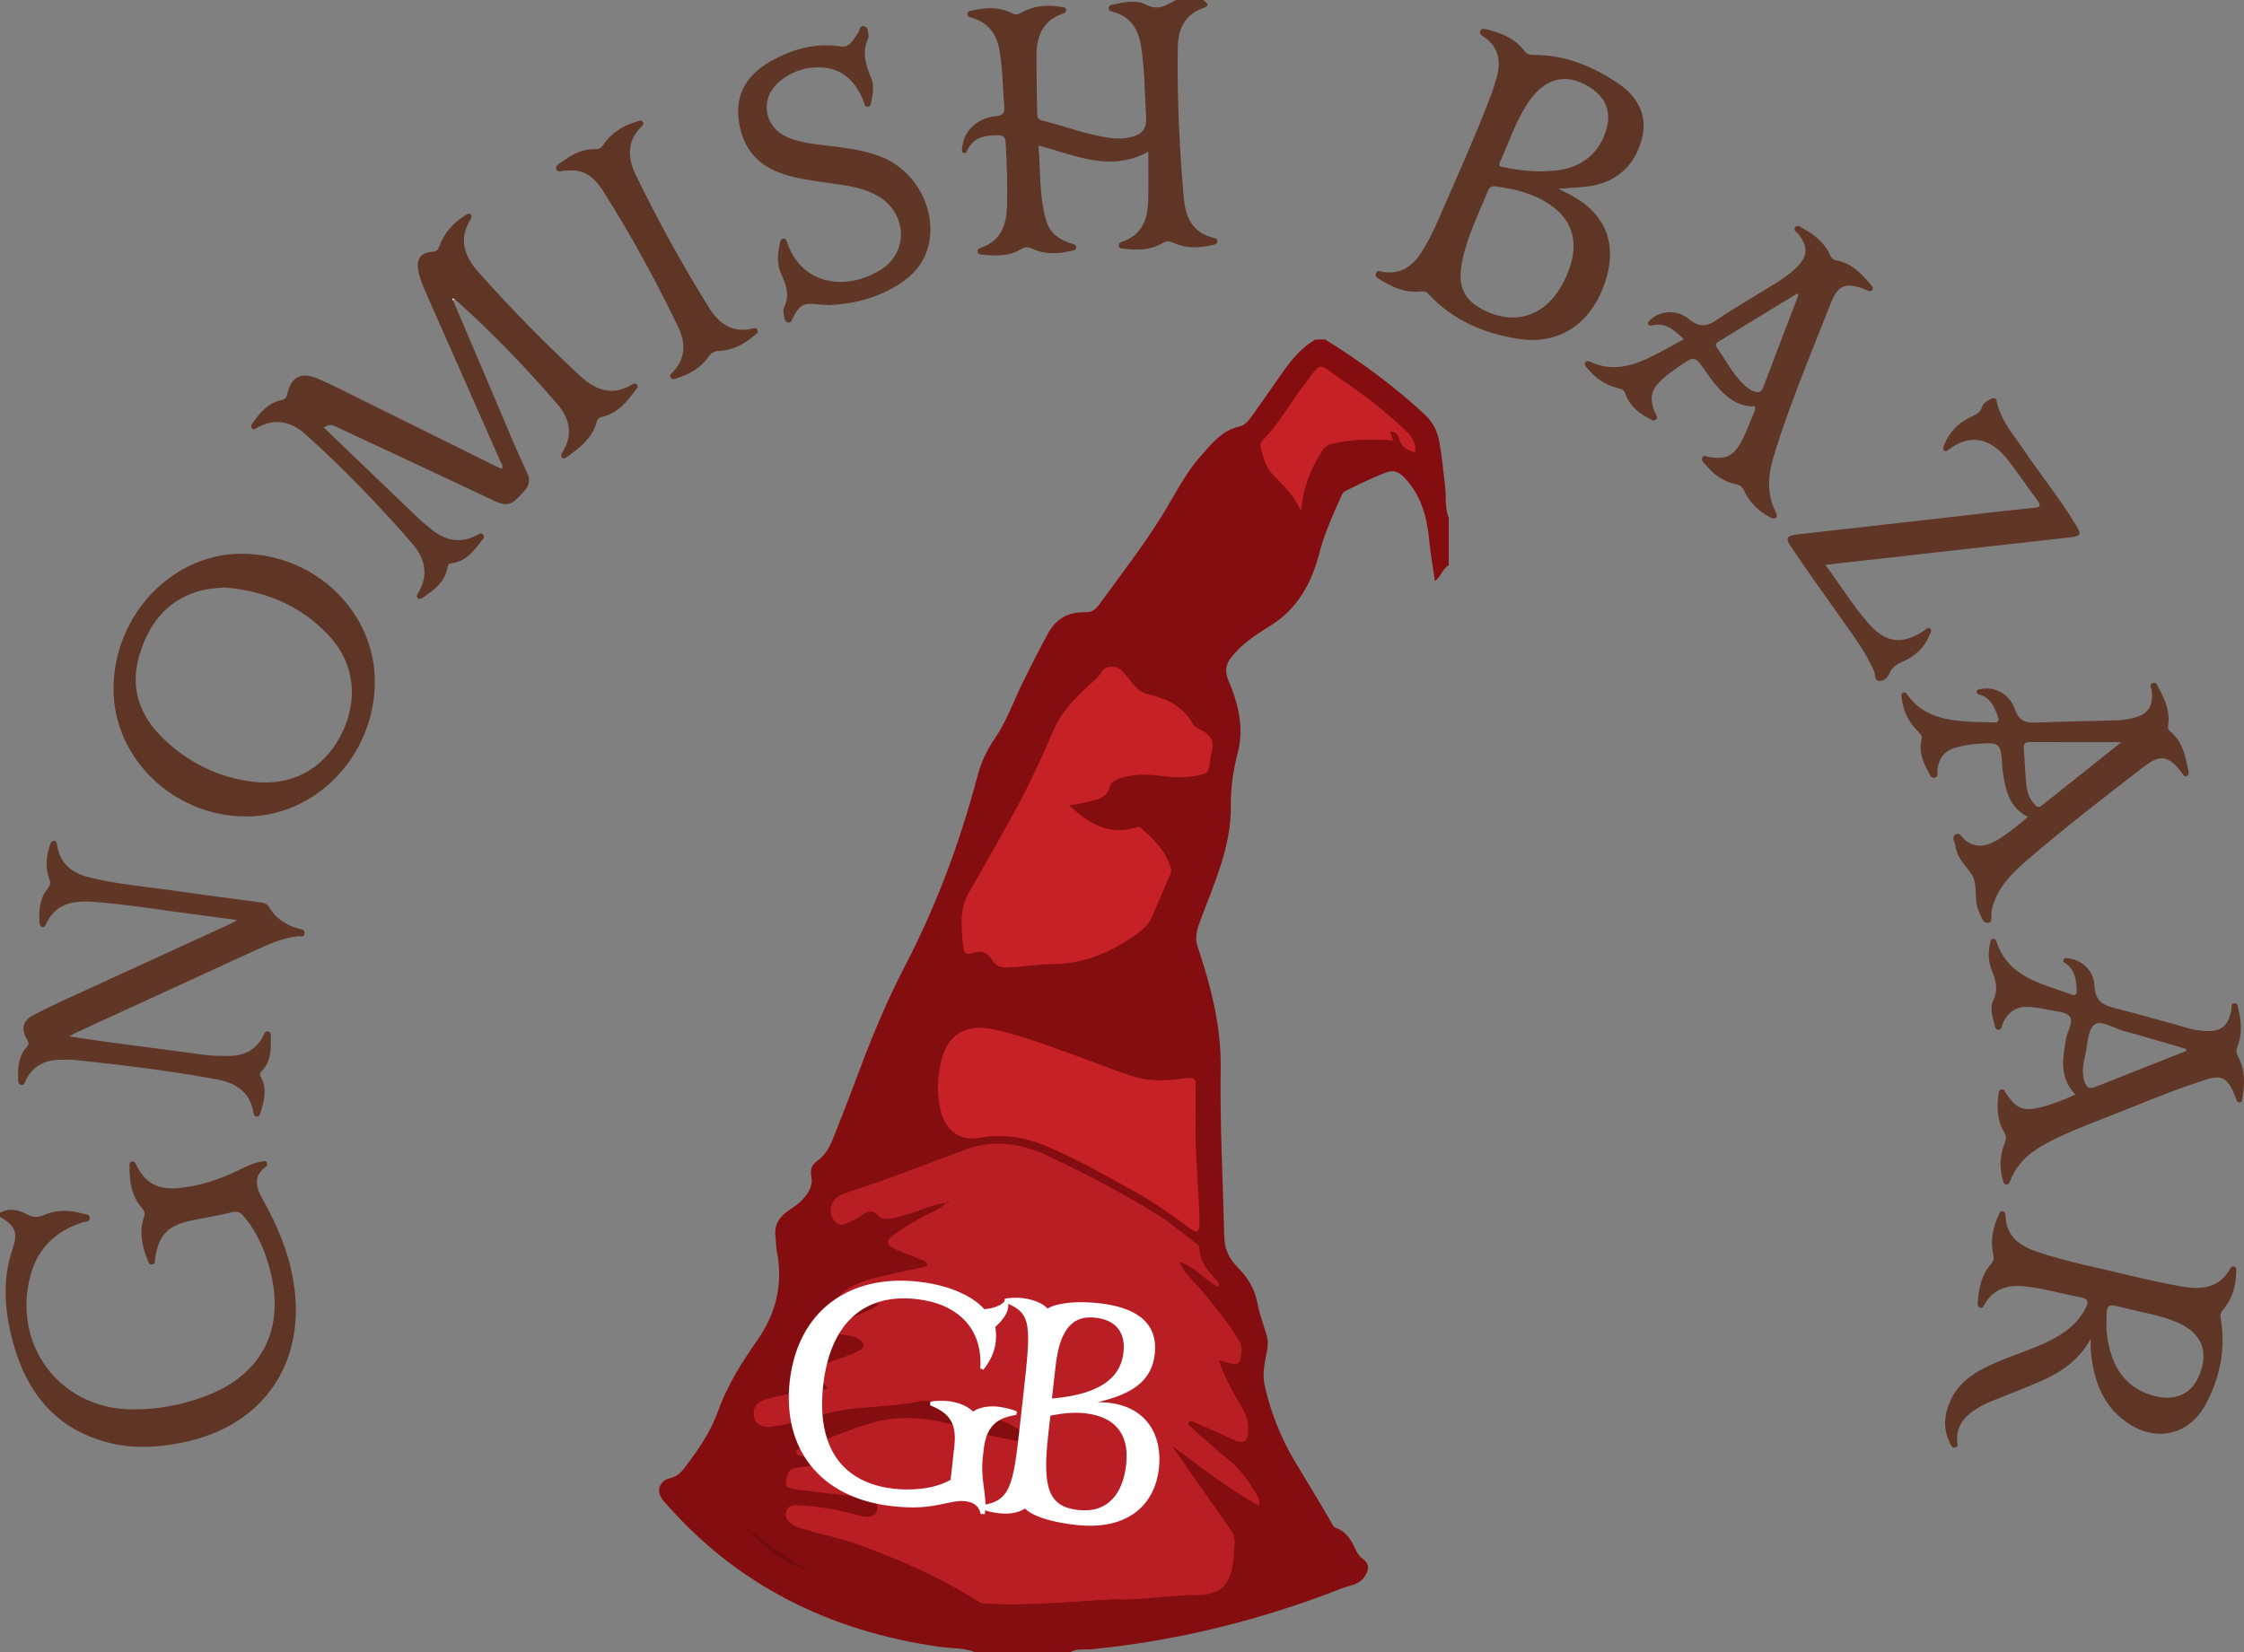 <?xml version="1.0" encoding="utf-8"?>
<!-- Generator: Adobe Illustrator 15.0.0, SVG Export Plug-In . SVG Version: 6.00 Build 0)  -->
<!DOCTYPE svg PUBLIC "-//W3C//DTD SVG 1.1//EN" "http://www.w3.org/Graphics/SVG/1.1/DTD/svg11.dtd">
<svg version="1.1" id="Layer_1" xmlns="http://www.w3.org/2000/svg" xmlns:xlink="http://www.w3.org/1999/xlink" x="0px" y="0px"
	 width="274.343px" height="202.08px" viewBox="0 0 274.343 202.08" enable-background="new 0 0 274.343 202.08"
	 xml:space="preserve">
<rect x="0" y="0" width="274.343" height="202.08" fill="#808080" stroke="none"/>
<path fill="#840D10" d="M119.28,202.08c-1.449-0.6-3.014-0.486-4.523-0.703c-13.348-1.917-24.73-7.519-33.627-17.819
	c-0.995-1.151-0.602-2.467,0.87-2.815c0.767-0.181,1.261-0.683,1.692-1.244c1.677-2.185,3.212-4.42,4.157-7.079
	c1.098-3.092,2.897-5.881,4.762-8.56c2.336-3.354,3.136-6.917,2.358-10.891c-0.106-0.546-0.082-1.115-0.158-1.669
	c-0.199-1.44,0.417-2.466,1.576-3.244c0.464-0.312,0.933-0.627,1.35-0.996c0.936-0.829,1.685-1.902,1.464-3.127
	c-0.182-1.004,0.051-1.5,0.807-2.038c1.011-0.722,1.516-1.845,1.96-2.96c0.989-2.481,1.959-4.971,2.889-7.475
	c1.681-4.526,3.517-8.969,5.754-13.266c3.859-7.414,6.767-15.218,8.895-23.309c0.437-1.66,1.148-3.185,2.15-4.63
	c1.34-1.933,2.129-4.188,3.151-6.307c1.058-2.191,2.153-4.36,3.326-6.495c1.009-1.837,2.517-2.621,4.498-2.575
	c0.838,0.019,1.296-0.321,1.753-0.949c2.655-3.65,5.433-7.22,7.798-11.065c1.462-2.378,2.689-4.904,4.551-7.017
	c1.363-1.547,2.618-3.213,4.841-3.708c0.818-0.183,1.305-1.029,1.793-1.709c1.213-1.686,2.385-3.401,3.586-5.096
	c1.06-1.493,2.24-2.871,3.848-3.814c0.399,0,0.8,0,1.199,0c4.317,2.649,8.367,5.65,12.094,9.088c1.009,0.932,1.624,2.01,1.864,3.368
	c0.328,1.847,0.511,3.705,0.719,5.565c0.143,1.272-0.049,2.587,0.443,3.818c0,1.92,0,3.84,0,5.76
	c-0.756,0.415-0.912,1.351-1.691,1.944c-0.247-1.734-0.545-3.37-0.703-5.02c-0.272-2.848-0.979-5.489-3.029-7.63
	c-0.681-0.71-1.353-1-2.334-0.604c-1.594,0.642-3.146,1.361-4.678,2.136c-0.258,0.131-0.495,0.266-0.617,0.535
	c-1.073,2.358-2.133,4.715-2.79,7.24c-0.951,3.656-2.703,6.807-6.036,8.845c-1.747,1.068-3.438,2.196-4.719,3.83
	c-0.69,0.88-0.817,1.727-0.324,2.862c1.208,2.788,1.902,5.805,1.136,8.764c-0.561,2.163-0.886,4.272-0.855,6.475
	c0.068,5.044-2.044,9.515-3.735,14.091c-0.392,1.06-0.717,2.018-0.315,3.212c1.621,4.826,2.886,9.772,2.807,14.884
	c-0.104,6.846,0.276,13.669,0.437,20.503c0.037,1.544,0.534,2.655,1.543,3.688c1.212,1.24,2.156,2.616,2.492,4.392
	c0.25,1.322,0.705,2.608,1.107,3.899c0.208,0.668,0.228,1.304,0.089,1.996c-0.283,1.409-0.605,2.849-0.288,4.28
	c0.729,3.291,1.989,6.423,3.698,9.291c1.429,2.396,2.907,4.768,4.296,7.191c0.197,0.345,0.33,0.786,0.722,0.926
	c1.341,0.478,1.907,1.597,2.457,2.77c0.18,0.385,0.468,0.773,0.809,1.019c0.923,0.664,0.75,1.361,0.235,2.168
	c-0.632,0.992-1.742,1.037-2.678,1.402c-9.903,3.875-20.123,6.449-30.724,7.482c-0.872,0.085-1.813-0.128-2.629,0.389
	C126.959,202.08,123.12,202.08,119.28,202.08z"/>
<path fill="#840D10" d="M169.919,52.802c0.738-0.113,1.016,0.419,1.177,0.953c0.289,0.961,0.97,1.336,1.921,1.549
	c0.069-0.977-0.221-1.692-0.858-2.329c-2.521-2.52-5.358-4.648-8.283-6.651c-2.936-2.011-2.159-2.195-4.494,0.816
	c-1.707,2.202-3.015,4.703-5.006,6.692c-0.25,0.25-0.33,0.539-0.251,0.876c0.293,1.249,0.635,2.475,1.578,3.425
	c1.23,1.239,2.467,2.474,3.373,4.359c0.227-2.859,1.17-5.141,2.515-7.281c0.345-0.548,0.775-0.856,1.409-0.985
	c2.41-0.491,4.841-0.587,7.335-0.352c-0.163-0.425-0.288-0.749-0.414-1.074L169.919,52.802z"/>
<path fill="#840D10" d="M115.681,147.122l-0.003-0.004c-0.451,0.469-1.025,0.744-1.593,1.033c-1.565,0.798-3.102,1.648-4.544,2.653
	c-1.356,0.943-1.313,1.428,0.184,2.087c1.02,0.448,2.077,0.813,3.109,1.237c0.206,0.085,0.509,0.247,0.53,0.405
	c0.047,0.356-0.344,0.403-0.586,0.461c-0.85,0.202-1.72,0.322-2.566,0.537c-2.342,0.593-4.8,0.838-6.863,2.287
	c-0.491,0.345-0.959,0.743-0.783,1.338c0.18,0.608,0.826,0.684,1.403,0.67c0.315-0.007,0.629-0.076,0.943-0.118
	c0.8-0.106,1.601-0.214,2.633-0.352c-0.524,0.589-1.028,0.727-1.483,0.934c-1.342,0.611-2.693,1.205-4.031,1.826
	c-0.268,0.125-0.693,0.2-0.628,0.607c0.057,0.36,0.462,0.221,0.708,0.298c0.908,0.284,1.903,0.211,2.771,0.664
	c0.323,0.169,0.641,0.374,0.679,0.776c0.043,0.452-0.336,0.585-0.648,0.762c-0.911,0.516-1.918,0.777-2.895,1.126
	c-2.314,0.828-2.437,1.283-0.952,3.283c0.035,0.047,0.004,0.144,0.004,0.22c-0.696,0.184-1.403,0.247-2.114,0.334
	c-1.771,0.216-3.555,0.389-5.271,0.936c-1.026,0.327-1.721,0.863-1.501,2.068c0.177,0.968,0.922,1.446,2.228,1.268
	c1.177-0.162,2.351-0.417,3.495-0.74c2.1-0.593,4.171-1.216,6.372-1.447c2.643-0.278,5.311-0.336,7.933-0.859
	c0.802-0.16,1.657-0.124,2.489,0.13c2.012,0.615,3.902,1.657,6.032,1.853c1.832,0.168,3.344,0.954,4.695,2.136
	c0.204,0.179,0.529,0.331,0.443,0.644c-0.101,0.364-0.488,0.259-0.722,0.209c-2.096-0.445-4.239-0.756-6.264-1.425
	c-3.933-1.299-7.762-2.156-11.983-1.03c-3.063,0.816-5.874,2.189-8.856,3.144c-0.277,0.089-0.717,0.165-0.695,0.542
	c0.021,0.364,0.443,0.409,0.743,0.477c1.013,0.227,2.031,0.432,3.065,0.649c-0.159,0.384-0.433,0.266-0.648,0.298
	c-1.099,0.162-2.201,0.304-3.297,0.48c-1,0.161-1.016,1.076-1.141,1.759c-0.133,0.727,0.665,0.702,1.107,0.814
	c0.726,0.183,1.492,0.205,2.239,0.312c2.278,0.327,4.593,0.404,6.833,0.984c0.623,0.16,1.158,0.45,1.014,1.228
	c-0.138,0.745-0.754,0.904-1.369,0.875c-0.507-0.024-1.008-0.21-1.508-0.34c-2.315-0.604-4.66-1.004-7.057-1.072
	c-0.522-0.015-0.919,0.099-1.167,0.627c-0.275,0.585-0.021,1.029,0.332,1.41c0.442,0.479,1.06,0.671,1.68,0.858
	c2.247,0.679,4.555,1.133,6.772,1.928c5.263,1.886,10.332,4.167,15.053,7.183c-0.269,1.389,0.704,1.218,1.524,1.193
	c1.705-0.051,3.407-0.067,5.116-0.183c4.515-0.307,9.046-0.445,13.571-0.495c1.734-0.02,3.287-0.348,4.746-1.236
	c0.503-0.114,1-0.221,1.523-0.261c2.554-0.196,3.627-0.998,4.123-3.181c0.227-1,0.26-2.047,0.342-3.075
	c0.055-0.696-0.162-1.331-0.571-1.907c-1.313-1.853-2.617-3.71-3.92-5.57c-1.055-1.503-2.102-3.012-3.151-4.519
	c3.495,2.505,6.785,5.197,10.607,7.274c0.122-0.574-0.034-0.92-0.2-1.208c-0.938-1.626-1.958-3.175-3.467-4.374
	c-1.558-1.236-3.025-2.587-4.515-3.908c-0.204-0.182-0.645-0.384-0.355-0.75c0.21-0.265,0.518,0.005,0.762,0.112
	c1.497,0.657,3.004,1.293,4.481,1.992c1.706,0.807,1.973,0.184,1.978-1.479c0.003-1.08-0.552-2.051-1.11-2.991
	c-0.947-1.596-1.818-3.235-2.487-5.196c0.657,0.192,1.095,0.357,1.547,0.441c0.436,0.081,0.977,0.121,1.076-0.452
	c0.131-0.753,0.376-1.478-0.097-2.294c-1.309-2.257-2.997-4.211-4.625-6.224c-0.915-1.132-2.155-2.023-2.659-3.472l0.002-0.002
	c1.825,0.575,3.004,2.189,4.697,3.078c0.044-0.219,0.094-0.311,0.067-0.367c-0.083-0.176-0.166-0.367-0.299-0.504
	c-1.068-1.105-2.016-2.27-2.067-3.911c-0.009-0.276-0.208-0.407-0.403-0.554c-1.562-1.17-3.043-2.467-4.693-3.493
	c-4.274-2.659-8.736-4.99-13.283-7.149c-3.238-1.538-6.672-2.139-10.084-0.885c-4.902,1.802-9.757,3.732-14.729,5.344
	c-0.505,0.164-0.968,0.362-1.333,0.759c-0.724,0.783-0.763,1.851-0.047,2.732c0.628,0.775,1.293,0.288,1.934-0.01
	c0.398-0.185,0.82-0.348,1.171-0.603c0.762-0.553,1.458-0.98,2.262-0.028c0.281,0.332,0.79,0.346,1.243,0.313
	c0.844-0.062,1.628-0.361,2.432-0.586C112.637,148.027,114.062,147.241,115.681,147.122z"/>
<path fill="#840D10" d="M130.692,98.496c0.816-0.146,1.364-0.206,1.891-0.345c1.278-0.337,2.742-0.367,3.161-2.083
	c0.108-0.44,0.617-0.674,1.098-0.849c1.911-0.693,3.86-0.499,5.797-0.259c1.572,0.194,3.161,0.113,4.606-0.354
	c0.853-0.275,0.572-1.635,0.854-2.488c0.349-1.053,0.163-2.022-0.918-2.647c-0.481-0.279-1.112-0.519-1.356-0.954
	c-1.239-2.211-3.25-3.106-5.576-3.658c-1.558-0.369-2.094-2.013-3.222-2.944c-0.68-0.563-1.929-0.526-2.342,0.229
	c-0.401,0.732-1.038,1.178-1.62,1.718c-1.756,1.627-3.375,3.308-4.352,5.616c-1.476,3.487-3.097,6.925-4.934,10.246
	c-1.758,3.178-3.545,6.34-5.354,9.489c-1.202,2.092-0.853,4.316-0.683,6.538c0.061,0.786,0.458,1.077,1.194,0.797
	c1.038-0.395,1.82-0.049,2.35,0.84c0.457,0.767,1.111,0.958,1.923,0.928c1.87-0.07,3.732-0.4,5.589-0.423
	c3.852-0.047,7.126-1.489,10.168-3.665c0.783-0.561,1.492-1.194,1.881-2.123c0.679-1.618,1.389-3.224,2.078-4.838
	c0.137-0.318,0.335-0.594,0.229-1.01c-0.552-2.183-2.122-3.601-3.69-5.026c-0.216-0.196-0.438-0.079-0.67-0.009
	C135.58,102.192,133.167,100.734,130.692,98.496z"/>
<path fill="#840D10" d="M146.168,136.947c0-1.4-0.023-2.801,0.01-4.199c0.018-0.774-0.151-0.993-1.032-0.894
	c-2.095,0.237-4.247,0.487-6.3-0.125c-2.25-0.671-4.428-1.586-6.643-2.381c-3.563-1.28-7.085-2.684-10.803-3.481
	c-3.033-0.65-5.271,0.474-6.116,3.157c-0.732,2.327-0.842,4.692-0.205,7.072c0.601,2.244,2.392,3.466,4.631,3.053
	c2.758-0.509,5.418-0.129,7.965,0.918c3.996,1.643,7.726,3.82,11.496,5.912c2.277,1.263,4.351,2.817,6.441,4.346
	c0.751,0.55,0.976,0.31,1.021-0.472c0.019-0.318,0.01-0.64,0.003-0.959C146.548,144.909,146.058,140.939,146.168,136.947z"/>
<path fill="#840D10" d="M99.039,191.958c-3.098-1.216-5.454-3.562-8.149-5.39C93.271,188.869,95.505,191.388,99.039,191.958z"/>
<path fill="#B81E24" d="M115.681,147.122c-1.619,0.119-3.044,0.905-4.574,1.333c-0.804,0.225-1.588,0.524-2.432,0.586
	c-0.453,0.033-0.962,0.02-1.243-0.313c-0.804-0.952-1.5-0.524-2.262,0.028c-0.351,0.255-0.772,0.418-1.171,0.603
	c-0.641,0.298-1.306,0.785-1.934,0.01c-0.715-0.882-0.676-1.949,0.047-2.732c0.366-0.396,0.828-0.595,1.333-0.759
	c4.971-1.611,9.826-3.542,14.729-5.344c3.413-1.254,6.846-0.653,10.084,0.885c4.547,2.159,9.009,4.49,13.283,7.149
	c1.65,1.026,3.132,2.323,4.693,3.493c0.195,0.146,0.395,0.277,0.403,0.554c0.052,1.642,0.999,2.806,2.067,3.911
	c0.133,0.137,0.216,0.328,0.299,0.504c0.026,0.057-0.023,0.148-0.067,0.367c-1.693-0.889-2.872-2.503-4.697-3.078
	c-0.035-0.018-0.07-0.035-0.105-0.053c0.035,0.019,0.069,0.036,0.104,0.055c0.504,1.448,1.744,2.34,2.659,3.472
	c1.628,2.013,3.316,3.967,4.625,6.224c0.473,0.816,0.228,1.541,0.097,2.294c-0.1,0.573-0.641,0.533-1.076,0.452
	c-0.452-0.084-0.89-0.249-1.547-0.441c0.669,1.961,1.54,3.601,2.487,5.196c0.559,0.94,1.113,1.911,1.11,2.991
	c-0.005,1.663-0.271,2.286-1.978,1.479c-1.478-0.699-2.984-1.335-4.481-1.992c-0.244-0.107-0.552-0.377-0.762-0.112
	c-0.289,0.366,0.151,0.568,0.355,0.75c1.489,1.321,2.957,2.672,4.515,3.908c1.509,1.199,2.529,2.748,3.467,4.374
	c0.166,0.288,0.322,0.634,0.2,1.208c-3.822-2.077-7.112-4.77-10.607-7.274c1.05,1.507,2.097,3.016,3.151,4.519
	c1.303,1.86,2.606,3.718,3.92,5.57c0.409,0.576,0.626,1.211,0.571,1.907c-0.082,1.028-0.115,2.075-0.342,3.075
	c-0.496,2.183-1.569,2.984-4.123,3.181c-0.523,0.04-1.021,0.146-1.523,0.261c-2.699,0.066-5.392,0.352-8.097,0.25
	c-0.357-0.014-0.717,0-1.075,0.018c-5.259,0.255-10.509,0.836-15.786,0.453c-4.721-3.016-9.79-5.297-15.053-7.183
	c-2.217-0.795-4.525-1.249-6.772-1.928c-0.62-0.188-1.237-0.38-1.68-0.858c-0.353-0.381-0.606-0.825-0.332-1.41
	c0.248-0.528,0.646-0.642,1.167-0.627c2.397,0.068,4.742,0.468,7.057,1.072c0.5,0.13,1.001,0.315,1.508,0.34
	c0.614,0.029,1.231-0.13,1.369-0.875c0.144-0.777-0.392-1.067-1.014-1.228c-2.241-0.58-4.555-0.657-6.833-0.984
	c-0.747-0.106-1.513-0.129-2.239-0.312c-0.442-0.112-1.241-0.088-1.107-0.814c0.125-0.683,0.142-1.598,1.141-1.759
	c1.096-0.177,2.198-0.318,3.297-0.48c0.215-0.032,0.489,0.086,0.648-0.298c-1.034-0.218-2.052-0.423-3.065-0.649
	c-0.3-0.067-0.722-0.112-0.743-0.477c-0.022-0.377,0.418-0.453,0.695-0.542c2.982-0.954,5.793-2.327,8.856-3.144
	c4.221-1.126,8.05-0.269,11.983,1.03c2.025,0.669,4.168,0.979,6.264,1.425c0.233,0.05,0.621,0.155,0.722-0.209
	c0.086-0.313-0.239-0.465-0.443-0.644c-1.351-1.182-2.863-1.968-4.695-2.136c-2.129-0.195-4.02-1.237-6.032-1.853
	c-0.832-0.254-1.687-0.29-2.489-0.13c-2.622,0.523-5.29,0.581-7.933,0.859c-2.201,0.231-4.272,0.854-6.372,1.447
	c-1.144,0.323-2.318,0.578-3.495,0.74c-1.306,0.179-2.051-0.3-2.228-1.268c-0.22-1.205,0.475-1.741,1.501-2.068
	c1.717-0.547,3.501-0.72,5.271-0.936c0.711-0.087,1.418-0.15,2.114-0.334c0-0.076,0.031-0.173-0.004-0.22
	c-1.485-2-1.362-2.455,0.952-3.283c0.976-0.349,1.983-0.61,2.895-1.126c0.312-0.177,0.691-0.31,0.648-0.762
	c-0.039-0.402-0.356-0.607-0.679-0.776c-0.867-0.453-1.863-0.38-2.771-0.664c-0.246-0.077-0.651,0.063-0.708-0.298
	c-0.064-0.407,0.36-0.482,0.628-0.607c1.338-0.621,2.689-1.215,4.031-1.826c0.456-0.207,0.959-0.345,1.483-0.934
	c-1.033,0.138-1.833,0.245-2.633,0.352c-0.314,0.042-0.628,0.111-0.943,0.118c-0.577,0.014-1.223-0.062-1.403-0.67
	c-0.176-0.595,0.292-0.993,0.783-1.338c2.063-1.449,4.521-1.694,6.863-2.287c0.846-0.215,1.716-0.335,2.566-0.537
	c0.243-0.058,0.634-0.104,0.586-0.461c-0.021-0.158-0.324-0.32-0.53-0.405c-1.032-0.424-2.089-0.789-3.109-1.237
	c-1.497-0.659-1.54-1.144-0.184-2.087c1.442-1.005,2.979-1.855,4.544-2.653c0.568-0.289,1.142-0.564,1.593-1.033
	c0.083-0.058,0.323,0.105,0.25-0.176C115.846,147.002,115.764,147.063,115.681,147.122z"/>
<path fill="#C62127" d="M130.692,98.496c2.475,2.238,4.888,3.696,8.102,2.727c0.231-0.07,0.454-0.188,0.67,0.009
	c1.568,1.426,3.139,2.844,3.69,5.026c0.105,0.416-0.093,0.691-0.229,1.01c-0.689,1.614-1.399,3.22-2.078,4.838
	c-0.389,0.929-1.098,1.563-1.881,2.123c-3.042,2.176-6.316,3.618-10.168,3.665c-1.856,0.022-3.719,0.353-5.589,0.423
	c-0.813,0.03-1.467-0.161-1.923-0.928c-0.53-0.889-1.312-1.234-2.35-0.84c-0.735,0.28-1.133-0.011-1.194-0.797
	c-0.17-2.222-0.519-4.446,0.683-6.538c1.81-3.149,3.597-6.312,5.354-9.489c1.837-3.321,3.458-6.759,4.934-10.246
	c0.977-2.309,2.596-3.989,4.352-5.616c0.582-0.54,1.219-0.985,1.62-1.718c0.413-0.756,1.662-0.792,2.342-0.229
	c1.128,0.932,1.664,2.575,3.222,2.944c2.326,0.552,4.337,1.447,5.576,3.658c0.244,0.436,0.875,0.675,1.356,0.954
	c1.081,0.625,1.267,1.595,0.918,2.647c-0.281,0.854-0.001,2.213-0.854,2.488c-1.445,0.467-3.034,0.548-4.606,0.354
	c-1.937-0.24-3.886-0.435-5.797,0.259c-0.48,0.175-0.989,0.408-1.098,0.849c-0.419,1.716-1.883,1.746-3.161,2.083
	C132.056,98.29,131.508,98.351,130.692,98.496z"/>
<path fill="#C62127" d="M146.167,136.946c-0.109,3.993,0.381,7.963,0.471,11.948c0.007,0.319,0.016,0.641-0.003,0.959
	c-0.046,0.781-0.271,1.021-1.021,0.472c-2.091-1.528-4.164-3.083-6.441-4.346c-3.771-2.092-7.5-4.27-11.496-5.912
	c-2.547-1.047-5.207-1.427-7.965-0.918c-2.24,0.413-4.03-0.809-4.631-3.053c-0.638-2.38-0.528-4.745,0.205-7.072
	c0.845-2.684,3.083-3.808,6.116-3.157c3.718,0.798,7.241,2.201,10.803,3.481c2.215,0.795,4.393,1.71,6.643,2.381
	c2.053,0.612,4.205,0.362,6.3,0.125c0.881-0.1,1.05,0.119,1.032,0.894C146.145,134.146,146.168,135.547,146.167,136.946z"/>
<path fill="#C52127" d="M169.92,52.8c0.126,0.325,0.251,0.649,0.414,1.074c-2.494-0.235-4.925-0.14-7.335,0.352
	c-0.634,0.129-1.064,0.438-1.409,0.985c-1.345,2.141-2.288,4.422-2.515,7.281c-0.906-1.886-2.143-3.12-3.373-4.359
	c-0.943-0.95-1.285-2.176-1.578-3.425c-0.079-0.337,0.001-0.626,0.251-0.876c1.991-1.989,3.299-4.49,5.006-6.692
	c2.335-3.012,1.559-2.827,4.494-0.816c2.925,2.003,5.763,4.132,8.283,6.651c0.638,0.637,0.928,1.353,0.858,2.329
	c-0.951-0.213-1.632-0.588-1.921-1.549c-0.161-0.534-0.438-1.066-1.177-0.953c-0.034-0.021-0.067-0.04-0.101-0.06
	C169.853,52.761,169.887,52.78,169.92,52.8z"/>
<path fill="#840D10" d="M120,196.083c5.277,0.383,10.527-0.198,15.786-0.453c0.358-0.018,0.718-0.031,1.075-0.018
	c2.705,0.102,8.496-0.911,10.912-0.409c-1.458,0.889-4.85,2.073-6.583,2.093c-4.526,0.05-9.901,0.177-14.417,0.482
	c-1.709,0.116-3.628-0.052-5.333-0.001C120.62,197.802,119.731,197.472,120,196.083z"/>
<path fill="#710B0C" d="M99.039,191.958c-3.534-0.57-5.768-3.089-8.149-5.39C93.585,188.396,95.941,190.742,99.039,191.958z"/>
<path fill="#840D10" d="M115.681,147.122c0.083-0.06,0.165-0.12,0.247-0.18c0.073,0.281-0.167,0.118-0.25,0.176L115.681,147.122z"/>
<path fill="#840D10" d="M144.239,154.321c-0.034-0.019-0.068-0.036-0.104-0.055c0.035,0.018,0.07,0.035,0.105,0.053L144.239,154.321
	z"/>
<path fill="#840D10" d="M169.92,52.8c-0.033-0.02-0.067-0.039-0.102-0.058c0.033,0.02,0.066,0.039,0.101,0.06L169.92,52.8z"/>
<path fill="#5F3526" d="M147.12,0c0.356,0.337,0.922,0.65-0.024,0.987c-2.296,0.816-3.081,2.628-3.109,4.888
	c-0.076,6.162,0.193,12.313,0.753,18.447c0.206,2.256,1.068,4.104,3.517,4.732c0.271,0.07,0.602,0.137,0.566,0.498
	c-0.033,0.347-0.391,0.354-0.645,0.415c-1.591,0.384-3.184,0.427-4.697-0.264c-0.538-0.245-0.91-0.238-1.415,0.06
	c-1.448,0.856-3.051,0.842-4.659,0.655c-0.255-0.029-0.609-0.032-0.629-0.414c-0.015-0.29,0.247-0.386,0.472-0.464
	c2.398-0.823,3.062-2.751,3.123-5.007c0.054-1.943,0.012-3.89,0.012-5.973c-4.74,2.568-8.967,0.373-13.424-0.756
	c0.26,3.118,0.062,6.229,0.965,9.239c0.444,1.484,1.562,2.258,2.961,2.71c0.298,0.096,0.724,0.113,0.679,0.528
	c-0.041,0.377-0.462,0.364-0.763,0.435c-1.598,0.377-3.185,0.382-4.689-0.331c-0.517-0.245-0.864-0.153-1.309,0.108
	c-1.456,0.858-3.058,0.815-4.663,0.654c-0.258-0.025-0.605-0.031-0.631-0.412c-0.02-0.296,0.246-0.391,0.466-0.467
	c2.451-0.85,3.076-2.818,3.137-5.122c0.067-2.561-0.021-5.117-0.162-7.674c-0.036-0.646-0.211-0.931-0.895-0.932
	c-1.545-0.003-2.969,0.19-3.767,1.764c-0.102,0.201-0.177,0.507-0.486,0.403c-0.299-0.102-0.178-0.403-0.166-0.623
	c0.114-1.969,1.789-3.661,4.082-3.871c1.024-0.095,1.125-0.47,1.052-1.33c-0.191-2.229-0.185-4.469-0.57-6.686
	c-0.348-1.992-1.317-3.394-3.295-4.001c-0.266-0.082-0.611-0.087-0.628-0.441c-0.022-0.459,0.424-0.431,0.694-0.492
	c1.631-0.37,3.259-0.428,4.793,0.369c0.423,0.22,0.7,0.137,1.075-0.074c1.527-0.858,3.175-1.018,4.876-0.709
	c0.238,0.043,0.624-0.02,0.623,0.395c-0.001,0.282-0.247,0.371-0.482,0.455c-2.414,0.862-3.146,2.778-3.146,5.111
	c0,2.319,0.056,4.638,0.084,6.956c0.005,0.458,0.034,0.841,0.62,0.98c2.868,0.685,5.62,1.826,8.581,2.154
	c0.769,0.085,1.521,0.053,2.262-0.126c1.383-0.333,1.956-1.054,1.864-2.486c-0.188-2.909-0.159-5.833-0.637-8.726
	c-0.336-2.033-1.281-3.498-3.33-4.099c-0.271-0.079-0.611-0.106-0.613-0.455c-0.003-0.44,0.435-0.416,0.71-0.479
	c1.301-0.299,2.711-0.569,3.888,0.052c1.477,0.779,2.485,0.028,3.619-0.584C144.88,0,146,0,147.12,0z"/>
<path fill="#5F3525" d="M0,148.32c1.138-0.632,2.261-0.377,3.301,0.186c0.738,0.398,1.349,0.389,2.112,0.065
	c1.482-0.629,3.044-0.618,4.584-0.182c0.352,0.1,0.941,0.048,0.977,0.531c0.04,0.535-0.567,0.462-0.905,0.573
	c-3.226,1.063-5.431,3.11-6.335,6.448c-2.29,8.451,3.519,16.255,12.211,16.414c3.115,0.058,6.132-0.488,9.039-1.564
	c7.012-2.597,9.917-8.202,8.04-15.452c-0.616-2.378-1.568-4.604-3.157-6.521c-0.409-0.494-0.775-0.758-1.515-0.569
	c-1.661,0.423-3.367,0.664-5.043,1.029c-2.849,0.621-3.939,1.811-4.343,4.656c-0.037,0.261,0.078,0.604-0.312,0.682
	c-0.446,0.09-0.522-0.303-0.63-0.577c-0.661-1.668-1.02-3.38-0.439-5.142c0.16-0.483,0.122-0.77-0.218-1.156
	c-1.265-1.435-1.546-3.197-1.529-5.034c0.002-0.253-0.094-0.592,0.328-0.652c0.315-0.045,0.406,0.193,0.506,0.406
	c1.421,3.038,3.776,3.122,6.456,2.662c2.225-0.382,4.31-1.147,6.32-2.153c0.82-0.41,1.657-0.795,2.579-0.929
	c0.22-0.032,0.474-0.166,0.608,0.162c0.094,0.229-0.01,0.392-0.177,0.516c-1.59,1.187-1.095,2.602-0.343,3.945
	c1.747,3.119,3.127,6.339,3.738,9.906c1.707,9.969-3.556,17.786-13.452,19.82c-2.928,0.603-5.871,0.809-8.801,0.116
	c-6.783-1.603-10.443-6.26-12.108-12.715c-0.939-3.641-1.219-7.338,0.031-10.992c0.693-2.025,0.406-2.852-1.522-3.999
	C0,148.641,0,148.48,0,148.32z"/>
<path fill="#5F3526" d="M55.403,36.756c1.809,4.254,3.612,8.51,5.428,12.761c1.174,2.751,2.29,5.53,3.581,8.227
	c0.75,1.564-0.273,2.245-1.111,3.15c-0.804,0.867-1.602,0.955-2.665,0.451c-6.453-3.057-12.927-6.065-19.396-9.087
	c-0.415-0.194-0.801-0.526-1.67,0.017c3.862,3.706,7.72,7.417,11.59,11.115c0.519,0.496,1.087,0.941,1.646,1.394
	c1.675,1.354,3.482,1.702,5.458,0.688c0.243-0.124,0.512-0.362,0.762-0.124c0.333,0.316-0.004,0.592-0.18,0.822
	c-0.949,1.249-1.915,2.494-3.629,2.71c-0.343,0.044-0.461,0.188-0.515,0.518c-0.286,1.75-1.586,2.699-2.911,3.62
	c-0.221,0.154-0.465,0.377-0.739,0.099c-0.231-0.236-0.011-0.457,0.097-0.642c1.312-2.231,0.773-4.256-0.797-6.061
	c-4.043-4.648-8.321-9.076-12.892-13.209c-1.775-1.605-3.789-2.186-6.035-0.881c-0.193,0.111-0.413,0.302-0.633,0.042
	c-0.205-0.242-0.033-0.443,0.102-0.638c0.874-1.273,1.864-2.408,3.456-2.788c0.406-0.098,0.651-0.206,0.765-0.725
	c0.467-2.118,1.681-2.772,3.708-1.92c1.835,0.771,3.602,1.708,5.389,2.592c5.401,2.669,10.798,5.348,16.197,8.021
	c0.311,0.154,0.629,0.294,0.974,0.454c0.161-0.502-0.154-0.817-0.303-1.155c-2.938-6.681-5.888-13.356-8.842-20.029
	c-0.437-0.987-0.882-1.976-1.085-3.036c-0.283-1.478,0.262-2.254,1.74-2.353c0.61-0.041,0.702-0.363,0.855-0.773
	c0.599-1.6,1.707-2.771,3.125-3.675c0.201-0.128,0.424-0.302,0.647-0.127c0.236,0.185,0.12,0.442-0.008,0.648
	c-1.512,2.43-0.696,4.526,0.995,6.43c3.931,4.427,8.074,8.65,12.413,12.679c1.844,1.712,3.888,2.519,6.299,1.084
	c0.191-0.113,0.418-0.278,0.642-0.031c0.234,0.258,0.005,0.458-0.121,0.626c-1.083,1.448-2.188,2.877-4.09,3.315
	c-0.366,0.085-0.595,0.221-0.714,0.662c-0.523,1.942-2.015,3.105-3.556,4.205c-0.183,0.131-0.423,0.345-0.64,0.164
	c-0.271-0.226-0.102-0.503,0.051-0.75c1.31-2.118,0.855-4.077-0.663-5.837c-3.918-4.545-8.067-8.869-12.565-12.85
	c-0.092-0.021-0.184-0.042-0.276-0.063C55.327,36.583,55.365,36.669,55.403,36.756z"/>
<path fill="#5F3525" d="M190.524,23.088c0.291,0.152,0.386,0.208,0.485,0.253c4.889,2.205,6.74,5.823,5.405,10.562
	c-1.528,5.424-5.568,8.348-10.749,7.543c-4.226-0.656-8.057-2.279-11.038-5.501c-0.295-0.318-0.549-0.341-0.932-0.299
	c-1.846,0.204-3.446-0.488-4.956-1.445c-0.273-0.174-0.713-0.348-0.511-0.817c0.188-0.436,0.554-0.169,0.839-0.125
	c1.912,0.291,3.348-0.467,4.431-2c1.02-1.443,1.761-3.036,2.461-4.647c2.146-4.938,4.364-9.846,6.291-14.875
	c0.3-0.781,0.545-1.585,0.762-2.394c0.513-1.909,0.169-3.56-1.517-4.789c-0.264-0.192-0.756-0.37-0.501-0.812
	c0.219-0.376,0.669-0.164,0.989-0.085c1.699,0.417,3.263,1.106,4.362,2.541c0.303,0.396,0.602,0.514,1.094,0.513
	c3.85-0.003,7.272,1.368,10.396,3.487c2.603,1.766,3.554,4.116,2.924,6.67c-0.83,3.368-3.146,5.471-6.579,5.916
	C193.036,22.932,191.876,22.979,190.524,23.088z M178.565,33.51c-0.068,1.86,0.731,3.224,2.338,4.141
	c3.947,2.253,7.756,1.226,10.016-2.71c0.519-0.903,0.914-1.857,1.183-2.866c0.768-2.876-0.047-5.22-2.455-6.938
	c-2.042-1.456-4.396-2.02-6.833-2.349c-0.571-0.077-0.754,0.204-0.945,0.657c-0.852,2.021-1.767,4.014-2.458,6.099
	C178.982,30.834,178.635,32.144,178.565,33.51z M188.14,20.96c0.638-0.028,1.276-0.035,1.911-0.09
	c3.281-0.284,5.582-2.171,6.388-5.22c0.504-1.91-0.097-3.571-1.707-4.722c-2.838-2.026-5.522-1.621-7.592,1.178
	c-1.728,2.335-2.561,5.112-3.759,7.708c-0.241,0.521,0.098,0.563,0.489,0.644C185.28,20.752,186.699,20.935,188.14,20.96z"/>
<path fill="#603626" d="M29.022,112.522c-2.141-0.289-3.991-0.548-5.843-0.787c-3.765-0.485-7.513-1.101-11.299-1.413
	c-2.589-0.214-5.017-0.085-6.275,2.741c-0.084,0.188-0.222,0.367-0.453,0.292c-0.262-0.086-0.309-0.339-0.323-0.585
	c-0.083-1.465,0.015-2.905,0.995-4.089c0.364-0.439,0.371-0.752,0.179-1.261c-0.498-1.325-0.339-2.674,0.083-3.994
	c0.079-0.248,0.163-0.602,0.51-0.591c0.37,0.01,0.357,0.354,0.404,0.629c0.383,2.229,1.867,3.32,3.933,3.835
	c3.461,0.861,7.014,1.14,10.53,1.649c3.479,0.505,6.966,0.96,10.453,1.414c0.426,0.056,0.74,0.153,0.969,0.554
	c0.799,1.396,2.051,2.189,3.567,2.636c0.305,0.09,0.797,0.041,0.781,0.56c-0.019,0.61-0.522,0.345-0.823,0.379
	c-1.774,0.206-3.389,0.898-4.985,1.629c-7.4,3.388-14.792,6.793-22.186,10.193c-0.176,0.08-0.343,0.182-0.801,0.427
	c1.717,0.254,3.147,0.481,4.582,0.674c3.959,0.53,7.923,1.036,11.882,1.574c1.036,0.141,2.072,0.153,3.111,0.146
	c1.825-0.011,3.245-0.721,4.138-2.368c0.142-0.262,0.203-0.71,0.605-0.633c0.479,0.092,0.351,0.565,0.358,0.898
	c0.034,1.416-0.034,2.822-1.084,3.928c-0.277,0.292-0.282,0.489-0.106,0.815c0.775,1.441,0.364,2.877-0.078,4.299
	c-0.063,0.203-0.125,0.496-0.446,0.48c-0.307-0.015-0.373-0.259-0.413-0.501c-0.422-2.589-2.242-3.636-4.563-4.067
	c-5.7-1.058-11.454-1.729-17.213-2.357c-0.672-0.073-1.359-0.041-2.039-0.017c-1.772,0.063-3.149,0.79-3.984,2.416
	c-0.135,0.264-0.172,0.722-0.578,0.651c-0.455-0.079-0.385-0.553-0.395-0.885c-0.041-1.341,0.087-2.658,1.023-3.717
	c0.331-0.373,0.295-0.586,0.053-0.994c-0.755-1.27-0.513-2.28,0.847-2.98c2.162-1.113,4.382-2.114,6.593-3.131
	c5.654-2.602,11.315-5.185,16.973-7.778C28.057,113.033,28.396,112.843,29.022,112.522z"/>
<path fill="#5F3525" d="M255.609,163.713c-1.412,2.617-3.664,4.135-6.238,5.248c-1.938,0.839-3.915,1.587-5.873,2.382
	c-0.89,0.361-1.739,0.802-2.505,1.39c-1.146,0.879-1.835,1.981-1.719,3.488c0.022,0.297,0.189,0.714-0.251,0.811
	c-0.391,0.085-0.517-0.335-0.647-0.598c-0.871-1.742-0.683-3.479,0.097-5.194c0.854-1.882,2.392-3.057,4.169-3.968
	c2.1-1.077,4.366-1.745,6.53-2.663c2.344-0.994,4.529-2.186,5.786-4.586c0.438-0.835,0.367-1.193-0.624-1.38
	c-2.154-0.406-4.265-1.021-6.45-1.301c-2.194-0.281-4.063,0.098-5.262,2.172c-0.113,0.196-0.211,0.487-0.506,0.421
	c-0.354-0.079-0.343-0.408-0.322-0.684c0.126-1.695,0.441-3.339,1.609-4.663c0.326-0.37,0.403-0.643,0.291-1.146
	c-0.369-1.65-0.085-3.254,0.622-4.781c0.109-0.236,0.179-0.588,0.548-0.519c0.278,0.053,0.32,0.336,0.329,0.573
	c0.096,2.556,1.804,3.682,3.933,4.394c3.677,1.229,7.484,1.953,11.242,2.869c2.131,0.52,4.278,0.988,6.439,1.361
	c2.273,0.394,4.424,0.232,5.773-2.061c0.123-0.208,0.258-0.467,0.527-0.409c0.376,0.079,0.281,0.438,0.277,0.695
	c-0.026,1.684-0.46,3.237-1.557,4.55c-0.269,0.321-0.428,0.581-0.345,1.053c0.649,3.719-0.045,7.254-1.799,10.537
	c-2.063,3.86-6.189,4.749-9.769,2.174c-2.961-2.13-3.991-5.267-4.302-8.728C255.573,164.675,255.609,164.192,255.609,163.713z
	 M257.529,161.817c-0.059,0.821,0.077,1.775,0.282,2.706c0.705,3.218,2.475,5.482,5.822,6.249c2.364,0.541,4.237-0.337,5.149-2.388
	c1.358-3.054,0.449-5.364-2.648-6.687c-2.064-0.882-4.287-1.196-6.44-1.756C257.538,159.381,257.532,159.403,257.529,161.817z"/>
<path fill="#5F3526" d="M13.878,84.213c0.035-9.02,7.221-16.551,15.741-16.495c8.939,0.059,16.245,7.137,16.206,15.702
	c-0.04,8.997-7.232,16.471-15.806,16.428C21.184,99.804,13.846,92.695,13.878,84.213z M27.433,71.841
	c-0.834,0.091-1.644,0.104-2.418,0.276c-4.33,0.959-6.737,3.91-7.961,7.953c-1.229,4.061,0.026,7.517,3.003,10.34
	c3.031,2.875,6.643,4.664,10.834,5.187c4.659,0.582,8.542-1.435,10.731-5.585c2.238-4.242,1.793-8.821-1.374-12.24
	C36.802,74.053,32.417,72.245,27.433,71.841z"/>
<path fill="#603626" d="M214.538,49.69c-2.059,0.077-3.488-1.089-4.732-2.566c-0.463-0.549-0.885-1.134-1.295-1.724
	c-1.322-1.902-1.324-1.917-3.286-0.56c-0.688,0.477-1.371,0.975-1.989,1.536c-1.412,1.283-1.617,2.313-0.925,4.063
	c0.107,0.271,0.472,0.567,0.147,0.857c-0.341,0.305-0.675-0.028-0.972-0.189c-1.261-0.681-2.327-1.569-2.784-2.986
	c-0.152-0.472-0.439-0.538-0.859-0.639c-1.565-0.377-2.836-1.249-3.831-2.512c-0.136-0.173-0.378-0.353-0.219-0.621
	c0.153-0.262,0.394-0.213,0.627-0.103c2.753,1.299,5.298,0.472,7.786-0.788c1.2-0.607,2.371-1.273,3.658-1.969
	c-1.182-1.124-2.229-2.091-3.874-1.706c-0.202,0.048-0.407,0.092-0.501-0.155c-0.092-0.241,0.129-0.349,0.259-0.483
	c1.064-1.11,3.222-1.384,4.738-0.123c1.448,1.204,2.396,0.785,3.68-0.084c2.146-1.452,4.404-2.738,6.608-4.106
	c0.983-0.611,1.96-1.238,2.796-2.051c1.47-1.425,1.535-2.601,0.266-4.191c-0.183-0.229-0.622-0.419-0.366-0.778
	c0.309-0.434,0.671-0.03,0.94,0.116c1.427,0.777,2.664,1.771,3.354,3.296c0.16,0.354,0.334,0.547,0.751,0.622
	c1.854,0.333,3.06,1.621,4.207,2.974c0.151,0.179,0.355,0.378,0.189,0.631c-0.171,0.262-0.431,0.14-0.643,0.049
	c-3.298-1.416-3.823-0.014-4.724,2.285c-2.326,5.937-4.807,11.816-6.672,17.924c-0.704,2.306-0.936,4.62,0.204,6.881
	c0.129,0.257,0.283,0.557-0.002,0.754c-0.247,0.171-0.528-0.013-0.779-0.145c-1.396-0.729-2.426-1.823-3.093-3.229
	c-0.213-0.451-0.43-0.634-0.929-0.734c-1.59-0.321-2.83-1.247-3.836-2.495c-0.187-0.232-0.525-0.46-0.297-0.823
	c0.207-0.329,0.497-0.075,0.754-0.034c2.105,0.34,3.021-0.062,4.021-1.938c0.541-1.016,0.947-2.105,1.384-3.174
	C214.431,50.449,214.657,50.134,214.538,49.69z M219.867,36.091c-0.057-0.062-0.113-0.123-0.171-0.185
	c-3.192,1.954-6.385,3.909-9.58,5.859c-0.319,0.195-0.466,0.374-0.205,0.75c1.044,1.504,1.897,3.146,3.211,4.455
	c0.369,0.367,0.774,0.673,1.271,0.872c0.598,0.238,0.938,0.15,1.186-0.508C216.988,43.579,218.434,39.837,219.867,36.091z"/>
<path fill="#603626" d="M253.736,133.853c-2.023-2.069-1.563-4.479-1.131-6.909c0.163-0.915,0.977-1.99,0.379-2.684
	c-0.493-0.573-1.682-0.573-2.575-0.77c-0.738-0.162-1.492-0.288-2.245-0.348c-1.578-0.123-2.688,0.568-3.313,2.033
	c-0.132,0.307-0.131,0.831-0.6,0.755c-0.398-0.064-0.363-0.556-0.463-0.891c-0.269-0.901-0.481-1.93-0.102-2.711
	c0.671-1.379,0.283-2.504-0.21-3.768c-0.407-1.044-0.425-2.191-0.146-3.312c0.05-0.197,0.081-0.415,0.326-0.436
	c0.225-0.019,0.351,0.133,0.421,0.343c1.472,4.407,5.547,5.123,9.177,6.469c0.472,0.175,0.66-0.016,0.638-0.503
	c-0.054-1.219-0.179-2.406-1.246-3.229c-0.183-0.141-0.489-0.231-0.365-0.522c0.149-0.351,0.482-0.179,0.738-0.141
	c1.568,0.235,2.949,1.433,3.05,3.379c0.101,1.933,1.139,2.341,2.646,2.719c3.057,0.767,6.078,1.666,9.12,2.491
	c0.497,0.135,1.02,0.2,1.534,0.246c2.114,0.188,3.053-0.528,3.44-2.581c0.055-0.288-0.109-0.754,0.323-0.797
	c0.509-0.05,0.452,0.471,0.532,0.785c0.388,1.542,0.46,3.097-0.143,4.592c-0.196,0.486-0.109,0.778,0.115,1.191
	c0.865,1.594,0.805,3.303,0.508,5.023c-0.038,0.218-0.027,0.531-0.351,0.539c-0.29,0.008-0.357-0.259-0.439-0.488
	c-0.107-0.3-0.22-0.6-0.356-0.888c-0.743-1.574-1.478-1.981-3.154-1.457c-4.457,1.395-8.733,3.28-13.087,4.958
	c-2.083,0.803-4.154,1.641-6.147,2.658c-2.116,1.08-3.94,2.445-4.828,4.762c-0.092,0.239-0.198,0.475-0.457,0.491
	c-0.378,0.025-0.404-0.342-0.475-0.582c-0.437-1.512-0.351-3.021,0.239-4.464c0.226-0.551,0.185-0.925-0.106-1.415
	c-0.837-1.411-0.854-2.966-0.661-4.539c0.034-0.275,0.041-0.585,0.413-0.633c0.321-0.042,0.359,0.258,0.483,0.443
	c1.317,1.97,2.153,2.303,4.427,1.71C251.037,135.013,252.364,134.471,253.736,133.853z M267.261,128.533
	c-0.002-0.085-0.004-0.17-0.006-0.255c-2.548-0.741-5.086-1.518-7.646-2.207c-1.209-0.325-2.718-1.376-3.548-0.771
	c-0.803,0.584-0.825,2.302-1.092,3.543c-0.24,1.122-0.528,2.261-0.128,3.424c0.235,0.684,0.569,0.959,1.323,0.657
	C259.856,131.442,263.561,129.993,267.261,128.533z"/>
<path fill="#603626" d="M247.93,99.904c-2.403-1.215-2.756-3.447-3.102-5.683c-0.019-0.118-0.018-0.239-0.025-0.358
	c-0.206-3.095-0.208-3.112-3.319-2.875c-0.79,0.061-1.579,0.231-2.349,0.429c-1.404,0.359-2.119,1.323-2.272,2.747
	c-0.036,0.331,0.145,0.822-0.314,0.935c-0.517,0.125-0.622-0.428-0.802-0.739c-0.688-1.198-1.164-2.469-0.834-3.881
	c0.111-0.478-0.094-0.71-0.404-1.008c-1.165-1.117-1.814-2.507-2.019-4.105c-0.029-0.229-0.132-0.486,0.147-0.638
	c0.296-0.16,0.444,0.073,0.578,0.262c1.567,2.225,3.869,2.924,6.425,3.185c1.357,0.138,2.713,0.114,4.069,0.176
	c0.556,0.025,0.75-0.171,0.559-0.688c-0.418-1.135-0.858-2.264-2.156-2.69c-0.235-0.077-0.519-0.117-0.44-0.426
	c0.065-0.262,0.361-0.264,0.6-0.305c1.606-0.276,3.396,0.585,4.062,2.493c0.561,1.605,1.485,1.688,2.843,1.626
	c3.193-0.144,6.392-0.168,9.587-0.269c0.634-0.02,1.274-0.115,1.895-0.253c1.925-0.426,2.596-1.396,2.408-3.344
	c-0.03-0.318-0.379-0.781,0.094-0.957c0.519-0.193,0.628,0.394,0.798,0.697c0.788,1.411,1.374,2.894,1.097,4.557
	c-0.059,0.352,0.077,0.496,0.304,0.686c1.487,1.247,1.837,3.022,2.19,4.79c0.046,0.229,0.089,0.503-0.188,0.631
	c-0.296,0.137-0.427-0.118-0.561-0.304c-2.02-2.801-3.205-2-5.239-0.424c-4.644,3.596-9.298,7.182-13.742,11.024
	c-1.973,1.706-3.817,3.53-4.346,6.277c-0.093,0.479,0.231,1.356-0.493,1.391c-0.608,0.028-0.765-0.827-1.019-1.349
	c-0.635-1.301-0.215-2.854-0.662-4.06c-0.428-1.155-1.741-2.012-2.079-3.387c-0.028-0.115-0.118-0.227-0.115-0.338
	c0.013-0.573-0.615-1.287-0.054-1.665c0.563-0.378,0.881,0.479,1.301,0.773c1.222,0.859,2.403,0.676,3.6,0.017
	C245.358,102.079,246.565,101.027,247.93,99.904z M259.349,90.76c-3.788,0-7.454,0.014-11.119-0.012
	c-0.622-0.005-0.857,0.164-0.804,0.807c0.12,1.431,0.143,2.871,0.296,4.298c0.089,0.824,0.286,1.662,0.854,2.327
	c0.249,0.293,0.549,0.715,0.99,0.366C252.836,95.963,256.089,93.359,259.349,90.76z"/>
<path fill="#603626" d="M101.394,37.313c-0.346-0.022-0.906-0.037-1.461-0.098c-1.687-0.187-2.171,0.06-2.965,1.599
	c-0.145,0.281-0.187,0.672-0.602,0.625c-0.394-0.045-0.445-0.443-0.502-0.737c-0.068-0.346-0.155-0.771-0.017-1.059
	c0.682-1.42,0.354-2.678-0.3-4.025c-0.567-1.168-0.514-2.49-0.222-3.766c0.059-0.257,0.086-0.611,0.417-0.66
	c0.359-0.053,0.42,0.275,0.515,0.543c1.842,5.178,7.181,5.852,11.385,3.279c3.454-2.113,3.303-6.874-0.246-8.999
	c-1.978-1.185-4.233-1.361-6.442-1.687c-1.896-0.279-3.795-0.515-5.61-1.187c-3.111-1.151-4.714-3.476-5.057-6.669
	c-0.337-3.144,1.19-5.393,3.819-6.908c2.685-1.549,5.548-2.364,8.715-1.886c1.134,0.172,1.54-0.928,2.093-1.678
	c0.216-0.293,0.151-0.92,0.717-0.8c0.535,0.113,0.47,0.669,0.539,1.09c0.019,0.116,0.034,0.257-0.013,0.355
	c-0.827,1.725-0.303,3.315,0.366,4.948c0.331,0.809,0.225,1.735,0.04,2.608c-0.071,0.339-0.037,0.814-0.492,0.843
	c-0.388,0.024-0.396-0.423-0.513-0.708c-0.927-2.26-2.412-3.897-4.99-4.076c-2.076-0.144-3.967,0.512-5.505,1.926
	c-2.204,2.026-1.581,5.405,1.194,6.592c2.015,0.862,4.202,0.909,6.332,1.21c1.783,0.252,3.555,0.535,5.231,1.224
	c4.187,1.716,6.695,6.427,5.712,10.731c-0.492,2.155-1.831,3.7-3.652,4.845C107.357,36.374,104.576,37.155,101.394,37.313z"/>
<path fill="#603626" d="M223.161,69.064c1.878,2.548,3.375,5.01,5.271,7.168c2.155,2.452,4.126,2.656,6.841,0.866
	c0.211-0.139,0.399-0.486,0.706-0.195c0.272,0.259,0.008,0.537-0.085,0.769c-0.611,1.526-1.743,2.568-3.222,3.214
	c-0.716,0.313-1.308,0.655-1.653,1.415c-0.226,0.497-0.63,1.013-1.261,0.967c-0.67-0.05-0.453-0.741-0.627-1.145
	c-0.716-1.659-1.688-3.168-2.721-4.639c-2.316-3.301-4.691-6.563-6.965-9.893c-1.385-2.028-1.294-2.063,1.13-2.332
	c8.138-0.902,16.271-1.847,24.405-2.771c1.271-0.145,2.542-0.275,3.813-0.404c0.626-0.063,0.743-0.272,0.343-0.812
	c-1.237-1.667-2.392-3.398-3.668-5.034c-1.664-2.134-4.116-3.563-7.17-1.31c-0.176,0.13-0.37,0.385-0.615,0.159
	c-0.208-0.191-0.091-0.449-0.002-0.67c0.626-1.554,1.712-2.685,3.215-3.397c0.613-0.292,1.207-0.515,1.439-1.272
	c0.141-0.46,0.61-0.729,1.037-0.955c0.316-0.167,0.648-0.18,0.739,0.271c0.47,2.318,2.016,4.044,3.28,5.915
	c2.012,2.977,4.276,5.779,6.165,8.842c1.062,1.72,1.004,1.733-1.005,1.954c-8.258,0.91-16.511,1.853-24.767,2.781
	C226.324,68.721,224.861,68.878,223.161,69.064z"/>
<path fill="#5F3525" d="M69.279,20.879c-0.427-0.13-1.103,0.355-1.272-0.185c-0.166-0.53,0.548-0.779,0.943-1.071
	c1.147-0.848,2.411-1.439,3.87-1.384c0.547,0.021,0.764-0.263,1.022-0.639c0.998-1.449,2.431-2.271,4.085-2.757
	c0.224-0.065,0.466-0.202,0.648,0.063c0.185,0.27-0.028,0.451-0.189,0.613c-1.813,1.823-1.641,3.872-0.62,5.965
	c2.694,5.527,5.652,10.911,8.904,16.13c1.208,1.939,2.833,3.151,5.295,2.573c0.239-0.056,0.502-0.112,0.631,0.157
	c0.165,0.345-0.15,0.503-0.349,0.67c-1.25,1.051-2.649,1.833-4.305,1.896c-0.701,0.026-1.04,0.301-1.407,0.828
	c-0.931,1.337-2.324,2.034-3.825,2.535c-0.25,0.084-0.569,0.208-0.741-0.135c-0.138-0.278,0.12-0.441,0.273-0.602
	c1.61-1.684,1.606-3.589,0.67-5.544c-2.742-5.726-5.792-11.287-9.19-16.65C72.72,21.76,71.391,20.571,69.279,20.879z"/>
<path fill="#FEFEFE" d="M55.403,36.756c-0.038-0.087-0.076-0.173-0.114-0.26c0.092,0.021,0.184,0.043,0.276,0.063
	C55.511,36.625,55.457,36.69,55.403,36.756z"/>
<g>
	<path fill="#FFFFFF" d="M112.048,158.867c-6.43-0.718-10.56,2.965-11.408,10.563c-0.834,7.473,2.262,11.919,8.649,12.632
		c1.795,0.2,4.76,0.15,6.926-1.087l0.461-4.134c0.313-2.797-0.605-4.04-2.952-4.979l0.004-0.422c0.483-0.158,1.499-0.171,2.25-0.087
		c1.002,0.111,2.185,0.497,2.986,1.263c0.868-0.579,2.065-0.699,3.026-0.592c0.792,0.088,1.864,0.335,2.342,0.6l-0.089,0.413
		c-2.449,0.36-3.669,1.449-3.982,4.247l-0.098,0.877c-0.34,3.047,0.605,4.802,0.233,7l-0.506-0.015
		c-0.25-1.169-1.104-1.476-1.938-1.568c-0.626-0.07-1.1,0.004-2.528,0.31c-1.907,0.421-3.577,0.614-6.333,0.307
		c-8.893-0.992-13.454-7.081-12.541-15.264c0.951-8.517,7.174-13.147,15.732-12.192c5.261,0.588,7.556,2.746,8.038,3.35
		c0.845,0.01,2.163-0.436,2.473-0.95l0.408,0.13c0.07,0.135,0.088,0.349,0.061,0.599c-0.094,0.835-0.827,1.726-1.579,2.402
		c0.103,0.604,0.12,1.197,0.051,1.823c-0.126,1.127-0.595,2.301-1.524,3.423l-0.361-0.168
		C120.165,162.268,116.891,159.408,112.048,158.867z"/>
	<path fill="#FFFFFF" d="M125.33,184.485c-1.043,0.645-2.272,0.677-3.233,0.569c-0.876-0.098-1.739-0.321-2.134-0.576l0.089-0.413
		c3.433-0.462,3.819-2.405,4.574-9.169l0.447-4.008c0.997-8.934,1.151-10.312-2.254-11.621l0.006-0.423
		c0.482-0.157,1.498-0.171,2.208-0.092c1.211,0.136,2.468,0.614,3.028,1.269c1.262-0.705,3.572-0.954,6.328-0.646
		c3.841,0.429,7.264,1.952,6.788,6.211c-0.326,2.922-2.229,4.823-7.04,5.893c0.51-0.028,0.969,0.023,1.429,0.074
		c4.55,0.509,6.58,3.905,6.119,8.038c-0.447,4.008-3.349,7.657-10.195,6.893C128.317,186.129,126.082,185.33,125.33,184.485z
		 M133.938,161.143c-2.463-0.275-4.328,0.911-4.888,5.921l-0.442,3.967c6.615-0.572,8.453-3.03,8.747-5.66
		C137.644,162.782,136.234,161.398,133.938,161.143z M132.675,172.837c-1.336-0.149-2.616-0.039-4.259,0.285l-0.271,2.421
		c-0.718,6.43,0.042,8.712,3.674,9.118c3.674,0.41,5.471-2.053,5.862-5.56C138.138,175.01,135.931,173.2,132.675,172.837z"/>
</g>
</svg>

